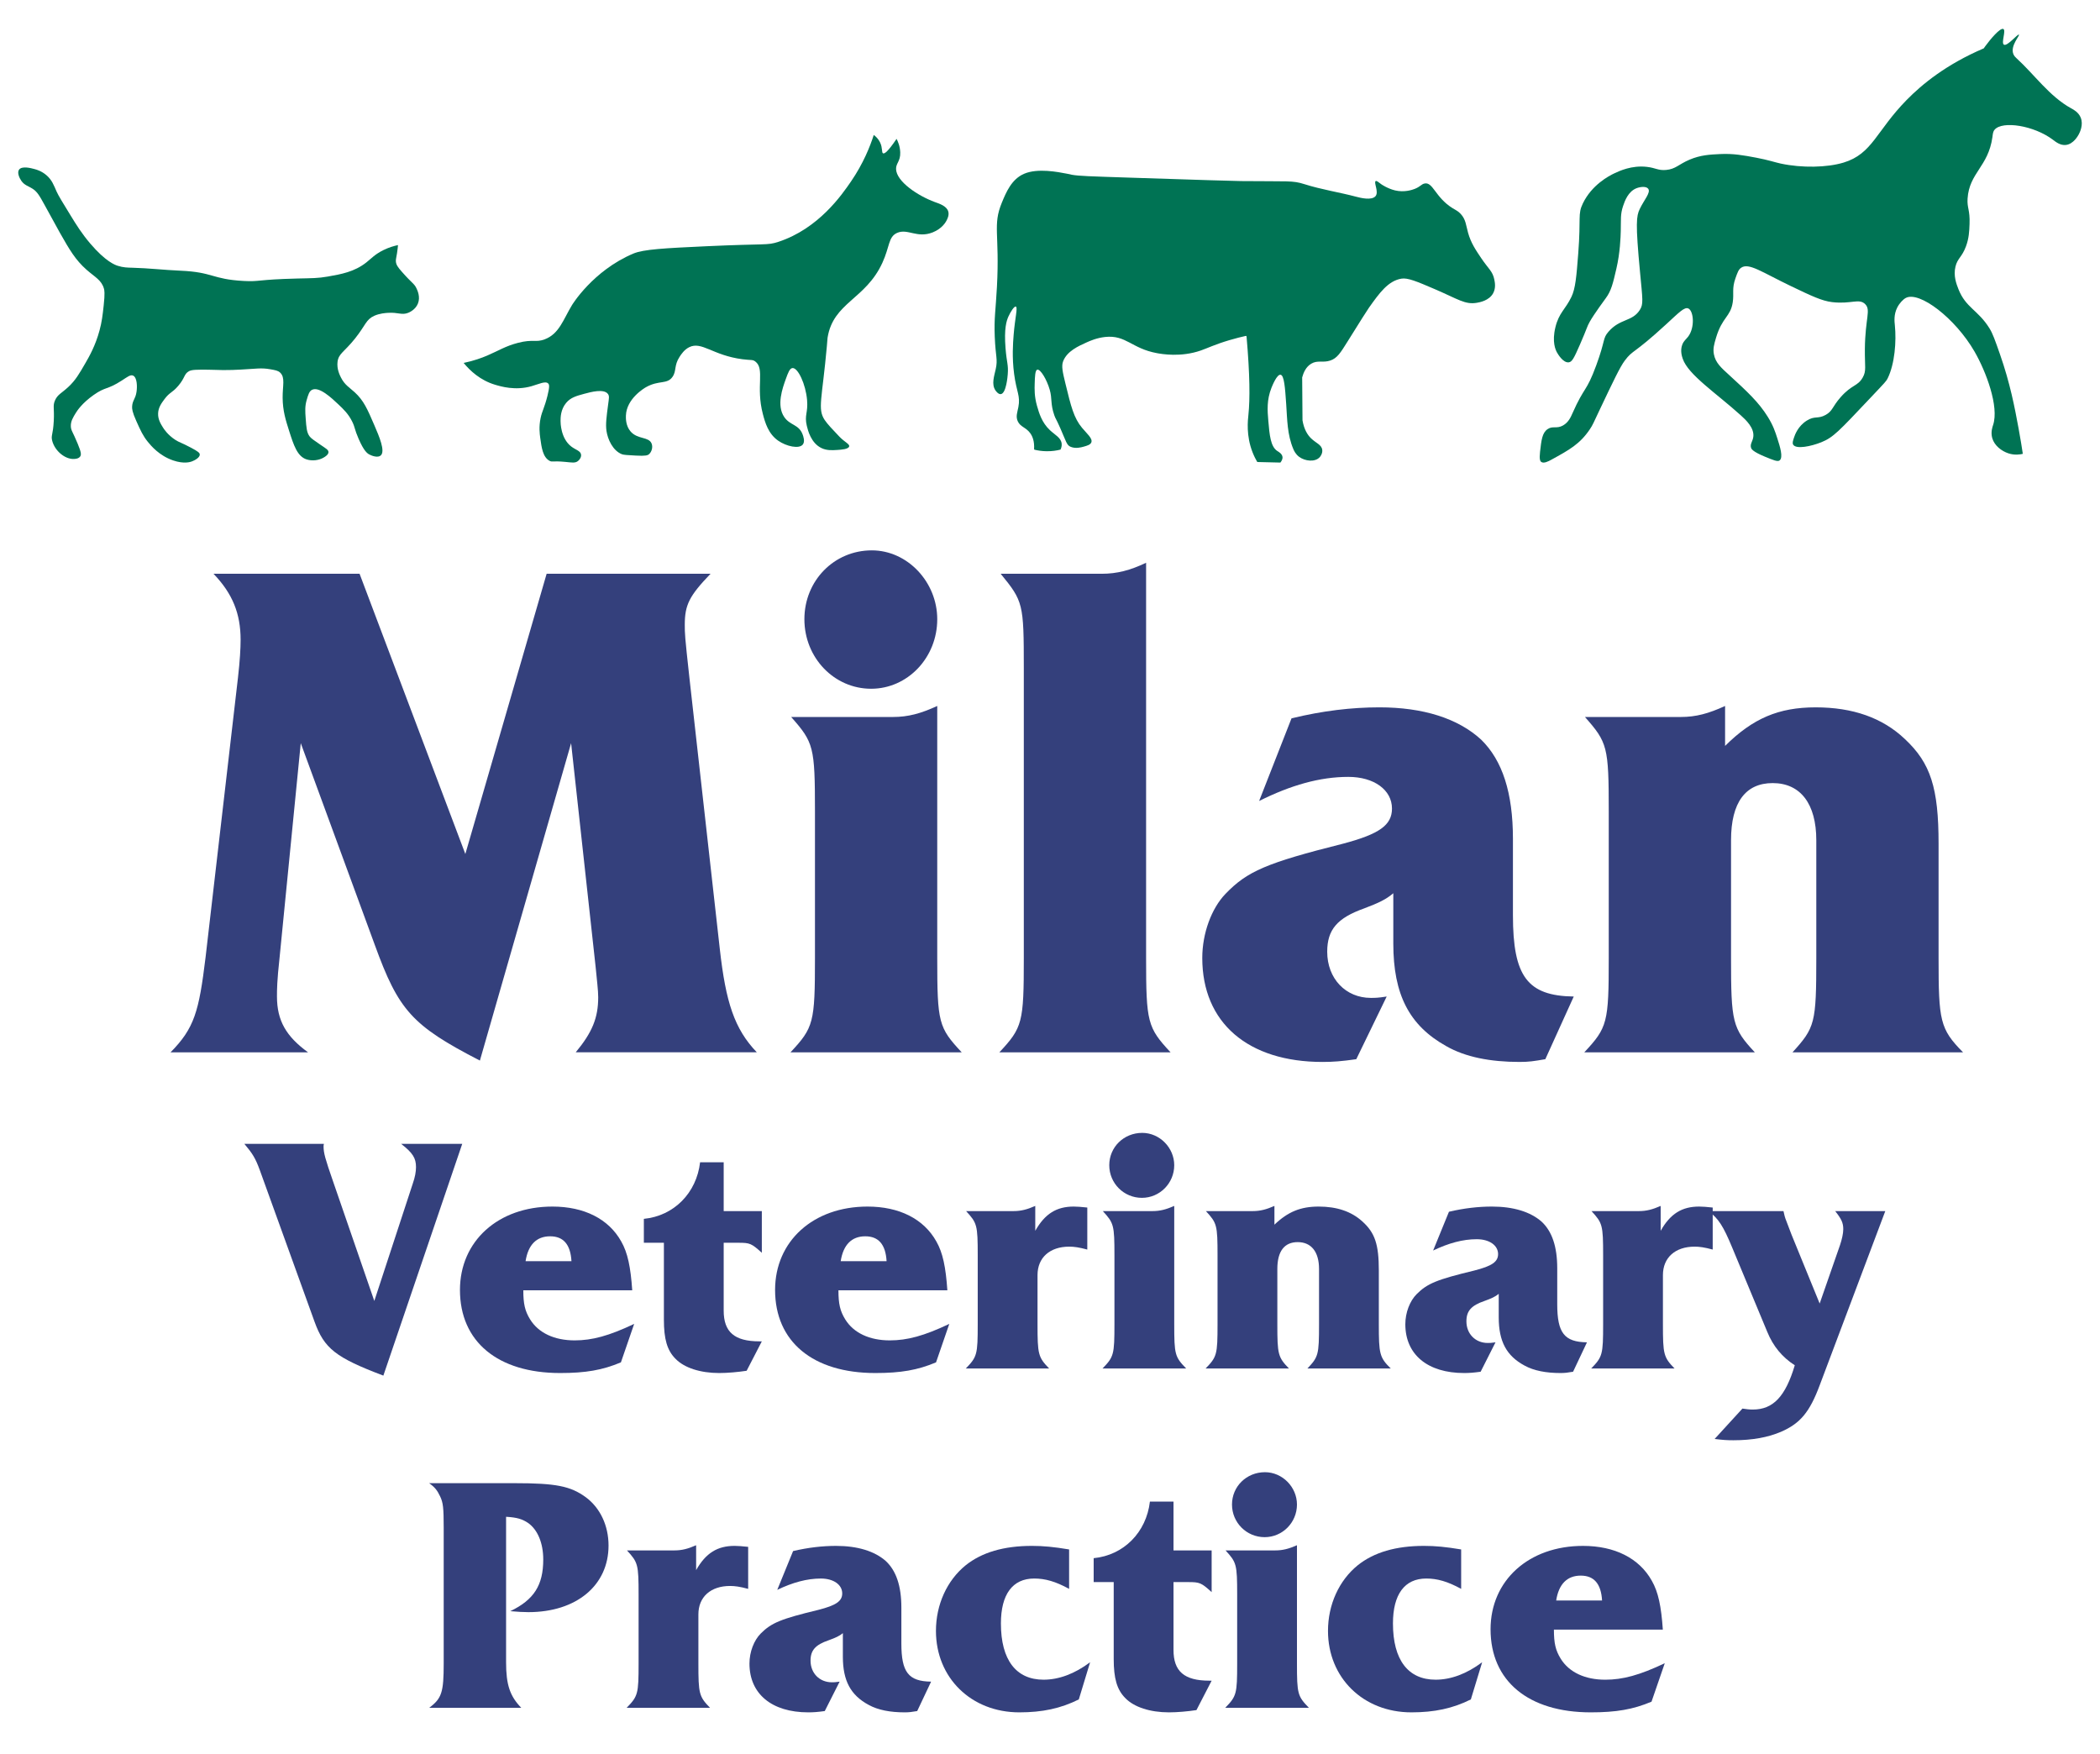 <?xml version="1.0" encoding="utf-8"?>
<!-- Generator: Adobe Illustrator 23.0.1, SVG Export Plug-In . SVG Version: 6.00 Build 0)  -->
<svg version="1.1" id="Layer_2" xmlns="http://www.w3.org/2000/svg" xmlns:xlink="http://www.w3.org/1999/xlink" x="0px" y="0px"
	 viewBox="0 0 266.39 222.532" style="enable-background:new 0 0 266.39 222.532;" xml:space="preserve">
<style type="text/css">
	.st0{fill:#34407C;}
	.st1{fill:#FFFFFF;stroke:#34407C;stroke-miterlimit:10;}
	.st2{display:none;}
	.st3{display:inline;}
	.st4{fill:#007354;}
</style>
<g class="st2">
	<g class="st3">
		<path class="st0" d="M211.028,172.031c-2.638,0-4.869,0.017-7.099-0.015c-0.423-0.006-0.844-0.203-0.963-0.234
			c0-6.882,0-13.617,0-20.911c6.689,0,13.419-0.12,20.135,0.128c1.017,0.038,2.32,1.604,2.892,2.778
			c1.368,2.809,2.379,5.805,4.633,8.742c1.082-3.718,2.164-7.436,3.331-11.447c0.886,0,2.327,0,4.414,0
			c-3.346,8.982-6.365,17.629-9.813,26.088c-1.511,3.706-4.626,4.622-10.949,3.394c1.408-0.928,2.713-2.146,4.242-2.729
			c4.585-1.748,5.186-4.207,2.828-8.497c-2.555-4.649-4.391-9.724-6.524-14.577C209.585,155.229,209.705,155.748,211.028,172.031z"
			/>
		<path class="st0" d="M55.028,141.74c0.989,0,2.559,0,4.632,0c-3.444,10.546-6.761,20.7-10.128,31.009
			c-4.317-1.014-7.794-2.577-9.341-7.076c-2.686-7.814-5.469-15.593-8.216-23.401c6.966-1.992,7.956-1.481,10.08,4.924
			c1.78,5.366,3.595,10.719,6.503,16.261C50.64,156.471,52.721,149.485,55.028,141.74z"/>
		<path class="st0" d="M173.665,172.018c-0.204,0-0.931,0-1.657,0c-1.929,0-3.858,0-5.443,0c0-4.435,0.315-8.705-0.155-12.879
			c-0.188-1.666-2.108-3.121-3.24-4.673c-1.012,1.617-2.717,3.155-2.898,4.867c-0.43,4.068-0.138,8.219-0.138,12.517
			c-2.27,0-4.777,0-7.508,0c0-6.689,0-13.422,0-20.63c5.028-0.349,10.068-1.104,15.074-0.909c3.583,0.14,5.96,2.634,5.964,6.777
			C173.669,161.967,173.665,166.845,173.665,172.018z"/>
		<path class="st0" d="M188.673,161.826c-1.45,1.239-3.511,2.202-3.522,3.19c-0.017,1.609,1.304,3.234,2.38,5.534
			c-0.515,2.017-2.356,2.299-4.91,1.909c-3.269-0.499-5.515-2.366-5.675-5.493c-0.096-1.893,1.233-4.518,2.736-5.682
			c1.914-1.483,4.725-1.654,6.999-2.734c0.97-0.461,1.558-1.791,2.319-2.726c-0.969-0.552-1.897-1.442-2.917-1.575
			c-1.431-0.186-2.93,0.19-4.42,0.328c1.179-4.407,2.103-4.943,7.886-4.428c3.966,0.353,6.881,2.101,7.254,6.628
			c0.189,2.303-0.243,4.692,0.158,6.935c0.358,2,1.477,3.853,2.744,6.958c-0.588,0.293-2.193,1.799-3.734,1.731
			C191.23,172.189,189.85,170.039,188.673,161.826z"/>
		<path class="st0" d="M118.725,161.086c-4.321,0-8.588,0-12.815,0c-0.298,7.09,2.944,8.615,12.535,6.443
			c0.278,0.361,0.557,0.722,0.835,1.083c-1.577,1.184-3.012,3.047-4.754,3.437c-8.919,1.995-14.968-1.095-16.419-8.162
			c-0.946-4.605,0.255-8.688,3.994-11.523c3.974-3.013,8.399-3.159,12.64-0.745C118.003,153.476,119.425,156.592,118.725,161.086z"
			/>
		<path class="st0" d="M79.442,161.159c-4.485,0-8.73,0-12.95,0c0.096,6.934,2.821,8.215,13.463,6.433
			c-0.779,1.501-1.115,2.906-1.978,3.674c-2.847,2.537-12.866,1.471-16.081-1.532c-3.66-3.418-4.349-10.489-1.447-14.855
			c2.983-4.488,9.403-6.145,14.396-3.715C78.146,152.77,79.548,155.539,79.442,161.159z"/>
		<path class="st0" d="M91.305,149.241c2.211,1.683,3.643,2.773,5.076,3.864c-0.223,0.416-0.446,0.832-0.669,1.248
			c-1.272,0.106-2.544,0.213-4.54,0.379c0,2.893-0.396,5.822,0.123,8.565c0.432,2.279,1.94,4.338,3.483,7.564
			c-0.649,0.286-2.608,1.972-4.161,1.636c-2.3-0.497-5.29-1.931-6.206-3.872c-1.202-2.547-0.522-5.997-0.941-9.015
			c-0.3-2.166-1.074-4.262-0.595-4.293c2.507-3.785,5.015-7.57,7.971-12.032C91.065,146.123,91.214,148.057,91.305,149.241z"/>
		<path class="st0" d="M131.591,171.858c-2.662,0-5.296,0-8.019,0c0-6.888,0-13.61,0-20.688c4.55-0.231,9.17-0.466,13.992-0.712
			c0,1.374,0,2.731,0.004,4.091C130.192,156.652,129.441,158.794,131.591,171.858z"/>
		<path class="st0" d="M139.837,150.878c2.768,0,5.103,0,7.724,0c0,6.88,0,13.787,0,20.925c-2.416,0-5.022,0-7.724,0
			C139.837,164.929,139.837,158.194,139.837,150.878z"/>
		<path class="st0" d="M149.32,144.724c-2.685,1.982-4.229,4.007-5.656,3.922c-1.374-0.082-3.654-2.343-3.656-3.649
			c-0.002-1.391,2.098-3.751,3.473-3.911C144.904,140.921,146.558,142.887,149.32,144.724z"/>
	</g>
</g>
<g class="st2">
	<g class="st3">
		<path class="st0" d="M67.607,203.926c3.436-7.529,2.621-10.908-2.799-12.146c0,8.562,0,17.098,0,25.897c-2.514,0-5.538,0-8.573,0
			c0-9.824,0-19.731,0-30.006c5.095,0,10.118-0.313,15.084,0.102c3.8,0.318,6.635,4.539,6.314,8.286
			C77.2,201.108,73.648,204,67.607,203.926z"/>
		<path class="st0" d="M105.083,216.426c-0.758,2.665-3.291,2.917-5.472,1.622c-2.085-1.238-4.351-3.256-5.075-5.451
			c-0.461-1.399,1.326-4.312,2.856-5.517c1.784-1.405,4.457-1.529,6.607-2.527c1.037-0.482,1.761-1.693,2.626-2.573
			c-1.059-0.632-2.063-1.619-3.191-1.806c-1.404-0.233-2.909,0.195-4.467,0.348c0.85-5.743,4.993-4.512,8.32-4.395
			c3.812,0.134,6.568,2.122,7.025,6.34c0.265,2.446-0.206,4.995,0.191,7.402c0.309,1.871,1.448,3.594,2.742,6.599
			c-0.581,0.331-2.087,1.93-3.562,1.898c-4.824-0.104-6.501-2.604-7.356-10.797c-1.594,1.451-3.572,2.41-3.698,3.583
			C102.481,212.544,103.924,214.121,105.083,216.426z"/>
		<path class="st0" d="M213.58,207.031c-4.411,0-8.822,0-13.219,0c-0.036,7.103,3.252,8.569,13.011,6.342
			c0.246,0.383,0.492,0.765,0.739,1.147c-1.799,1.204-3.466,2.968-5.431,3.467c-2.36,0.599-5.008,0.388-7.472,0.057
			c-6.067-0.817-9.244-5.528-8.6-12.343c0.561-5.937,5.331-9.905,11.601-9.652C210.209,196.291,213.477,199.936,213.58,207.031z
			 M206.065,203.309c0.261-0.417,0.522-0.833,0.782-1.25c-1.141-0.827-2.32-2.356-3.414-2.294c-1.238,0.07-2.4,1.569-3.595,2.447
			c0.212,0.366,0.424,0.731,0.636,1.097C202.338,203.309,204.202,203.309,206.065,203.309z"/>
		<path class="st0" d="M149.89,189.166c0.236,2.917,0.394,4.863,0.502,6.204c1.903,1.418,3.443,2.565,4.982,3.712
			c-0.234,0.405-0.468,0.809-0.701,1.214c-1.286,0.111-2.572,0.222-3.818,0.33c-1.91,9.015-1.082,12.302,3.635,14.367
			c-0.511,3.494-2.988,3.728-5.577,3.479c-3.207-0.309-5.893-1.609-6.255-5.391c-0.249-2.608,0.14-5.287-0.169-7.881
			c-0.246-2.071-1.114-4.062-0.616-4.007C144.392,197.416,146.91,193.638,149.89,189.166z"/>
		<path class="st0" d="M185.959,199.183c-2.362,1.033-6.038,1.476-6.775,3.24c-1.069,2.56-0.625,6.289,0.3,9.124
			c0.977,2.996,3.523,3.169,9.843,1.971c-0.872,4.26-4.163,5.848-9.943,4.798c-6.641-1.207-10.482-6.05-9.594-12.098
			c1.038-7.076,6.722-11.143,14.517-10.044c1.185,0.167,2.175,1.822,3.255,2.789C187.029,199.036,186.494,199.11,185.959,199.183z"
			/>
		<path class="st0" d="M136.971,198.635c-3.577,1.577-7.252,2.03-7.985,3.797c-1.066,2.569-0.867,6.511,0.328,9.106
			c2.055,4.465,6.269,2.734,9.937,1.629c-1.06,4.765-4.393,6.269-10.497,5.05c-6.308-1.26-10.027-6.127-9.193-12.029
			c0.988-6.991,6.812-11.131,14.586-10.017C135.339,196.344,136.329,198.046,136.971,198.635z"/>
		<path class="st0" d="M94.471,196.381c0,1.605,0,2.945,0,4.252c-7.26,1.421-8.308,4.377-6.153,17.13c-2.793,0-5.56,0-8.037,0
			c0-6.896,0-13.605,0-20.651C84.8,196.879,89.451,196.639,94.471,196.381z"/>
		<path class="st0" d="M157.746,217.721c0-6.869,0-13.602,0-20.709c2.581-0.154,5.002-0.298,7.713-0.46c0,7.128,0,14.035,0,21.169
			C163,217.721,160.392,217.721,157.746,217.721z"/>
		<path class="st0" d="M161.086,196.763c-1.669-2.963-3.482-4.747-3.224-6.107c0.286-1.508,2.466-2.63,3.821-3.919
			c1.252,1.421,3.4,2.779,3.496,4.28C165.269,192.423,163.188,193.979,161.086,196.763z"/>
		<path class="st0" d="M206.065,203.309c-1.864,0-3.728,0-5.591,0c-0.212-0.366-0.424-0.731-0.636-1.097
			c1.195-0.878,2.358-2.377,3.595-2.447c1.095-0.062,2.273,1.467,3.414,2.294C206.587,202.476,206.326,202.892,206.065,203.309z"/>
	</g>
</g>
<path class="st4" d="M16.82,33.962c2.014,0.052,4.02,0.287,6.033,0.373c4.246,0.182,3.979,1.086,8.085,1.306
	c2.046,0.11,1.663-0.186,6.779-0.311c1.873-0.046,2.593-0.027,3.856-0.249c1.686-0.295,3.387-0.592,4.913-1.804
	c0.611-0.484,1.081-1.026,2.143-1.55c0.739-0.364,1.405-0.543,1.858-0.638c-0.02,0.229-0.056,0.588-0.124,1.026
	c-0.098,0.629-0.161,0.78-0.145,1.036c0.028,0.448,0.273,0.765,0.746,1.306c1.318,1.507,1.568,1.486,1.866,2.115
	c0.127,0.268,0.519,1.093,0.187,1.928c-0.32,0.806-1.12,1.133-1.244,1.182c-0.823,0.322-1.249-0.082-2.55,0
	c-0.318,0.02-1.057,0.067-1.741,0.373c-1.065,0.477-1.081,1.171-2.425,2.861c-1.403,1.762-2.107,1.913-2.239,2.985
	c-0.111,0.903,0.279,1.679,0.435,1.99c0.468,0.931,1.076,1.259,1.741,1.866c1.139,1.038,1.608,2.127,2.488,4.167
	c0.614,1.424,1.433,3.322,0.809,3.856c-0.365,0.312-1.096,0.051-1.43-0.124c-0.287-0.151-0.7-0.458-1.368-1.99
	c-0.541-1.24-0.439-1.425-0.809-2.177c-0.487-0.99-1.113-1.582-1.741-2.177c-0.864-0.818-2.454-2.322-3.358-1.866
	c-0.358,0.181-0.481,0.604-0.684,1.306c-0.229,0.789-0.189,1.418-0.124,2.301c0.088,1.208,0.132,1.813,0.498,2.301
	c0.194,0.259,0.59,0.522,1.368,1.057c0.682,0.47,1.023,0.638,1.026,0.933c0.003,0.325-0.405,0.572-0.591,0.684
	c-0.614,0.371-1.473,0.47-2.177,0.249c-1.189-0.375-1.645-1.804-2.239-3.669c-0.414-1.3-0.798-2.503-0.808-4.167
	c-0.01-1.525,0.348-2.54-0.311-3.172c-0.266-0.255-0.611-0.319-1.29-0.435c-1.146-0.197-1.755-0.054-3.716,0.047
	c-0.719,0.037-1.358,0.069-2.239,0.062c-0.803-0.007-1.015-0.04-1.928-0.047c-1.359-0.01-2.045-0.011-2.394,0.187
	c-0.665,0.376-0.455,0.796-1.368,1.866c-0.77,0.902-1.079,0.784-1.741,1.679c-0.386,0.521-0.778,1.051-0.809,1.804
	c-0.03,0.758,0.324,1.326,0.622,1.804c0.113,0.18,0.6,0.934,1.555,1.555c0.551,0.358,0.697,0.308,1.99,0.995
	c0.905,0.481,1.113,0.653,1.119,0.871c0.012,0.376-0.607,0.724-0.995,0.871c-0.189,0.072-1,0.353-2.398-0.129
	c-1.755-0.606-2.787-1.849-3.2-2.358c-0.618-0.764-0.907-1.406-1.455-2.627c-0.524-1.166-0.551-1.565-0.535-1.851
	c0.042-0.793,0.422-0.927,0.56-1.866c0.102-0.696,0.07-1.82-0.435-2.052c-0.341-0.157-0.731,0.171-1.43,0.622
	c-1.893,1.22-2.04,0.75-3.576,1.835c-1.475,1.041-2.095,2.007-2.239,2.239c-0.381,0.614-0.678,1.092-0.653,1.741
	c0.021,0.543,0.246,0.682,0.871,2.208c0.415,1.014,0.487,1.369,0.311,1.617c-0.204,0.288-0.636,0.304-0.809,0.311
	c-1.106,0.042-2.398-1.01-2.736-2.301c-0.183-0.696,0.105-0.73,0.197-2.516c0.085-1.646-0.144-1.899,0.145-2.584
	c0.332-0.786,0.832-0.92,1.71-1.741c0.906-0.847,1.351-1.618,2.177-3.047c0.488-0.845,1.251-2.186,1.772-4.105
	c0.3-1.104,0.391-1.922,0.529-3.172c0.174-1.576,0.085-1.957,0.031-2.146c-0.315-1.094-1.129-1.442-2.208-2.394
	c-1.41-1.246-2.153-2.525-3.379-4.685c-0.053-0.094-0.644-1.168-1.824-3.317c-0.774-1.409-1.031-1.877-1.658-2.28
	c-0.54-0.346-1.013-0.426-1.41-0.995c-0.247-0.354-0.556-1.028-0.29-1.41c0.357-0.513,1.544-0.192,1.949-0.083
	c0.283,0.076,0.914,0.254,1.534,0.788c0.71,0.611,0.931,1.282,1.285,2.073c0.235,0.525,0.765,1.387,1.824,3.11
	c0.662,1.076,1.351,2.198,2.446,3.483c1.954,2.294,3.159,2.715,3.483,2.819C15.641,33.94,16.18,33.946,16.82,33.962z"/>
<path class="st4" d="M58.816,46.036c1.31-0.273,2.312-0.645,2.985-0.933c1.493-0.64,2.322-1.204,3.918-1.617
	c1.896-0.49,2.229-0.015,3.358-0.435c1.861-0.692,2.362-2.502,3.483-4.353c0,0,2.639-4.361,7.774-6.53
	c1.306-0.552,3.978-0.686,9.267-0.933c7.702-0.359,7.686-0.082,9.142-0.56c5.106-1.675,8.065-5.988,9.204-7.65
	c1.578-2.301,2.427-4.461,2.892-5.908c0.249,0.186,0.587,0.495,0.808,0.964c0.336,0.71,0.162,1.274,0.373,1.368
	c0.18,0.08,0.606-0.194,1.71-1.835c0.17,0.317,0.437,0.916,0.466,1.71c0.042,1.139-0.55,1.373-0.529,2.115
	c0.046,1.61,2.816,3.419,4.898,4.182c0.577,0.211,1.525,0.498,1.726,1.213c0.13,0.464-0.106,0.921-0.233,1.166
	c-0.081,0.156-0.536,0.998-1.741,1.477c-1.982,0.788-3.169-0.524-4.509,0.062c-1.139,0.499-0.923,1.728-1.881,3.809
	c-2.143,4.655-6.218,5.01-6.945,9.474c-0.023,0.139,0.006-0.012-0.098,1.145c-0.6,6.657-1.205,7.905-0.275,9.303
	c0.346,0.52,1.005,1.212,1.866,2.115c0.662,0.694,1.322,0.937,1.244,1.244c-0.091,0.357-1.015,0.415-1.498,0.446
	c-0.657,0.041-1.316,0.083-1.975-0.218c-1.37-0.625-1.767-2.288-1.897-2.83c-0.334-1.399,0.172-1.641,0.031-3.281
	c-0.174-2.025-1.156-4.11-1.85-4.058c-0.355,0.027-0.564,0.606-0.84,1.368c-0.425,1.176-1.218,3.369-0.202,4.851
	c0.736,1.074,1.827,0.905,2.317,2.177c0.075,0.195,0.351,0.91,0.031,1.306c-0.476,0.588-2.078,0.233-3.11-0.482
	c-1.276-0.884-1.673-2.315-1.959-3.405c-0.911-3.472,0.293-5.72-0.964-6.655c-0.349-0.259-0.504-0.133-1.633-0.28
	c-3.777-0.493-5.16-2.318-6.748-1.524c-0.623,0.312-1,0.887-1.213,1.213c-0.737,1.127-0.366,1.79-0.902,2.55
	c-0.698,0.99-1.709,0.376-3.358,1.306c-0.183,0.103-2.473,1.438-2.55,3.597c-0.01,0.289-0.048,1.292,0.601,2.032
	c0.893,1.017,2.286,0.629,2.654,1.513c0.19,0.456,0.015,1.054-0.311,1.347c-0.187,0.168-0.443,0.255-1.7,0.187
	c-1.017-0.055-1.525-0.083-1.741-0.166c-1.172-0.451-1.813-1.899-1.969-2.964c-0.127-0.867,0.016-1.869,0.207-3.317
	c0.108-0.817,0.178-1.102-0.021-1.368c-0.52-0.698-2.18-0.244-3.006-0.021c-1.008,0.273-1.727,0.468-2.301,1.161
	c-0.697,0.841-0.702,1.839-0.705,2.28c-0.001,0.221,0.015,2.213,1.358,3.244c0.573,0.44,1.177,0.544,1.244,1.026
	c0.045,0.323-0.174,0.654-0.407,0.829c-0.359,0.271-0.755,0.176-1.625,0.095c-1.641-0.152-1.615,0.056-1.967-0.135
	c-0.846-0.459-1.012-1.674-1.174-2.863c-0.078-0.571-0.191-1.46,0.041-2.56c0.197-0.932,0.488-1.284,0.871-2.83
	c0.287-1.158,0.236-1.412,0.093-1.555c-0.351-0.351-1.154,0.066-2.115,0.342c-2.051,0.59-3.897,0.035-4.633-0.187
	C60.928,48.242,59.623,47.025,58.816,46.036z"/>
<path class="st4" d="M126.465,36.371c0.36-6.743-0.57-7.774,0.622-10.666c0.542-1.314,1.233-2.99,2.84-3.669
	c1.71-0.723,4.25-0.229,5.431,0c0.289,0.056,0.466,0.106,0.621,0.134c0.921,0.161,2.171,0.194,7.339,0.364
	c8.832,0.29,13.249,0.426,14.118,0.435c6.079,0.063,6.497-0.098,8.043,0.394c2.148,0.684,4.393,1.017,6.572,1.596
	c0.541,0.144,1.927,0.486,2.425-0.062c0.481-0.529-0.259-1.774,0.037-1.929c0.138-0.072,0.348,0.155,0.736,0.423
	c0,0,0.776,0.534,1.714,0.76c1.18,0.285,2.211-0.077,2.488-0.187c0.738-0.29,0.836-0.59,1.244-0.684
	c1.079-0.248,1.359,1.745,3.545,3.11c0.455,0.284,0.715,0.375,1.057,0.746c0.657,0.714,0.662,1.431,0.933,2.394
	c0.358,1.274,0.948,2.15,1.679,3.234c0.909,1.348,1.435,1.633,1.648,2.69c0.081,0.401,0.207,1.071-0.14,1.726
	c-0.511,0.966-1.751,1.172-2.083,1.228c-1.493,0.254-2.345-0.452-5.348-1.741c-2.265-0.972-3.414-1.456-4.214-1.322
	c-1.693,0.284-2.79,1.824-4.105,3.669c-0.26,0.365-1.087,1.683-2.736,4.322c-0.887,1.419-1.304,2.099-2.177,2.394
	c-0.944,0.32-1.612-0.085-2.425,0.404c-0.673,0.404-0.984,1.142-1.142,1.731c-0.002,0.008-0.003,0.016-0.003,0.024
	c0.014,1.809,0.027,3.619,0.041,5.428c0.202,1.2,0.671,1.874,1.073,2.27c0.623,0.613,1.341,0.809,1.43,1.462
	c0.068,0.495-0.268,0.885-0.311,0.933c-0.595,0.667-1.869,0.516-2.612-0.031c-0.457-0.337-0.657-0.784-0.746-0.995
	c-0.773-1.829-0.768-3.717-0.902-5.691c-0.143-2.108-0.257-3.657-0.715-3.732c-0.461-0.075-1.044,1.382-1.151,1.648
	c-0.617,1.543-0.515,2.904-0.404,4.182c0.156,1.807,0.284,3.293,1.151,3.848c0.159,0.102,0.58,0.327,0.645,0.723
	c0.047,0.286-0.116,0.554-0.264,0.739l-2.883-0.069c-0.03-0.001-0.056-0.014-0.071-0.04c-0.158-0.272-0.37-0.671-0.568-1.174
	c-0.848-2.152-0.604-4.088-0.529-4.82c0.201-1.961,0.188-4.987-0.24-9.883c-0.004-0.051-0.049-0.09-0.099-0.079
	c-0.503,0.111-1.228,0.285-2.086,0.54c-1.833,0.545-2.758,1.01-3.607,1.306c-2.564,0.894-4.998,0.445-5.566,0.342
	c-3.234-0.589-3.92-2.343-6.592-2.052c-1.052,0.115-1.904,0.491-2.332,0.684c-1.031,0.465-2.492,1.109-2.985,2.394
	c-0.238,0.621-0.064,1.371,0.295,2.845c0.706,2.9,1.06,4.351,2.115,5.613c0.606,0.725,1.362,1.342,1.166,1.835
	c-0.12,0.303-0.546,0.422-0.964,0.539c-0.336,0.094-1.019,0.284-1.658,0.021c-0.515-0.212-0.568-0.67-1.306-2.343
	c-0.612-1.386-0.585-1.138-0.767-1.658c-0.515-1.469-0.25-2.083-0.58-3.234c-0.378-1.318-1.188-2.646-1.576-2.55
	c-0.28,0.069-0.305,0.871-0.332,1.721c-0.023,0.72-0.052,1.665,0.29,2.861c0.262,0.914,0.608,2.121,1.638,3.089
	c0.668,0.627,1.419,0.961,1.493,1.721c0.03,0.306-0.061,0.569-0.145,0.746c-0.453,0.114-1.068,0.22-1.798,0.207
	c-0.589-0.01-1.096-0.095-1.496-0.191c-0.04-0.01-0.063-0.048-0.06-0.089c0.057-1.008-0.209-1.619-0.481-2
	c-0.549-0.767-1.262-0.783-1.596-1.534c-0.267-0.6-0.045-1.113,0.083-1.783c0.277-1.454-0.228-1.862-0.539-4.208
	c-0.282-2.133-0.143-3.901-0.062-4.934c0.17-2.158,0.552-3.516,0.28-3.607c-0.211-0.071-0.672,0.668-0.933,1.244
	c-0.254,0.561-0.573,1.532-0.373,4.042c0.146,1.843,0.377,2.061,0.28,3.296c-0.019,0.247-0.19,2.416-0.871,2.519
	c-0.329,0.05-0.641-0.404-0.684-0.466c-0.542-0.788-0.158-1.83,0.031-2.705c0.28-1.294-0.021-1.507-0.124-4.105
	C126.09,40.319,126.303,39.409,126.465,36.371z"/>
<path class="st4" d="M211.342,21.558c1.229-0.109,1.588-0.713,2.985-1.306c1.386-0.588,2.564-0.646,3.856-0.709
	c1.684-0.083,2.952,0.149,4.602,0.46c1.543,0.292,2.403,0.595,3.11,0.746c2.692,0.575,5.865,0.509,7.961-0.124
	c3.673-1.11,4.124-3.989,8.023-7.961c1.942-1.978,5.002-4.494,9.764-6.53c0.044-0.064,0.108-0.156,0.187-0.264
	c0.616-0.849,1.905-2.397,2.301-2.192c0.37,0.192-0.316,1.778,0.078,1.99c0.431,0.233,1.747-1.398,1.897-1.275
	c0.138,0.114-1.107,1.397-0.715,2.441c0.1,0.265,0.271,0.426,0.378,0.523c2.326,2.124,4.206,4.867,6.966,6.385
	c0.308,0.169,0.923,0.492,1.202,1.161c0.385,0.923-0.116,1.915-0.249,2.156c-0.098,0.179-0.668,1.213-1.617,1.327
	c-0.725,0.087-1.316-0.406-1.658-0.663c-2.409-1.811-6.383-2.422-7.38-1.285c-0.224,0.255-0.23,0.521-0.29,0.954
	c-0.522,3.755-2.935,4.516-3.151,7.795c-0.08,1.211,0.319,1.409,0.249,3.234c-0.035,0.914-0.069,1.795-0.456,2.836
	c-0.512,1.378-1.07,1.495-1.327,2.554c-0.283,1.166,0.108,2.185,0.373,2.861c0.934,2.38,2.479,2.628,3.939,4.975
	c0.413,0.664,0.718,1.534,1.327,3.275c1.296,3.705,1.877,6.779,2.363,9.412c0.258,1.396,0.435,2.533,0.539,3.234
	c-0.33,0.081-1.028,0.2-1.824-0.062c-0.855-0.281-1.774-0.965-2.052-1.928c-0.221-0.764,0.034-1.45,0.104-1.658
	c0.79-2.36-0.909-6.82-2.343-9.308c-2.464-4.276-7.024-7.727-8.728-6.82c-0.336,0.179-0.794,0.652-1.078,1.202
	c-0.472,0.914-0.355,1.828-0.311,2.26c0.211,2.052-0.015,4.909-0.912,6.737c-0.178,0.363-0.261,0.439-2.239,2.529
	c-3.939,4.164-4.643,4.959-6.178,5.577c-1.311,0.527-3.191,0.91-3.566,0.311c-0.128-0.204-0.043-0.464,0.104-0.912
	c0.104-0.319,0.491-1.444,1.638-2.156c1.014-0.629,1.375-0.162,2.363-0.705c0.914-0.502,0.834-1.028,1.907-2.249
	c1.425-1.623,2.151-1.361,2.799-2.488c0.501-0.872,0.256-1.357,0.28-3.638c0.042-3.937,0.8-4.936,0.031-5.691
	c-0.778-0.763-1.774,0.041-4.198-0.249c-1.273-0.152-2.576-0.767-5.131-1.99c-3.804-1.821-5.43-3.049-6.406-2.363
	c-0.322,0.226-0.453,0.596-0.715,1.337c-0.473,1.337-0.166,1.908-0.342,3.047c-0.286,1.852-1.334,1.856-2.115,4.478
	c-0.251,0.844-0.405,1.385-0.28,2.083c0.201,1.119,0.962,1.762,1.959,2.674c2.279,2.087,3.734,3.435,4.882,5.286
	c0.68,1.096,0.926,1.842,1.213,2.736c0.333,1.04,0.778,2.426,0.28,2.799c-0.249,0.186-0.798-0.042-1.897-0.498
	c-1.521-0.631-1.667-0.964-1.71-1.088c-0.175-0.502,0.209-0.821,0.28-1.43c0.129-1.115-0.92-2.104-1.586-2.705
	c-3.129-2.828-6.681-5.148-7.37-7.183c-0.094-0.277-0.344-1.015-0.062-1.772c0.186-0.501,0.48-0.676,0.746-1.026
	c0.881-1.159,0.707-3.258,0.031-3.576c-0.489-0.23-1.178,0.499-2.799,1.99c-4.269,3.927-4.189,3.185-5.276,4.633
	c-0.589,0.785-1.443,2.582-3.151,6.178c-0.84,1.767-0.888,1.956-1.275,2.529c-1.257,1.861-2.578,2.595-4.882,3.856
	c-0.384,0.21-0.958,0.507-1.275,0.28c-0.138-0.099-0.263-0.322-0.156-1.275c0.17-1.512,0.273-2.425,0.964-2.892
	c0.659-0.445,1.14,0,1.959-0.466c0.692-0.394,0.982-1.071,1.182-1.524c1.551-3.507,1.75-2.627,3.027-6.105
	c1.187-3.234,0.786-3.369,1.544-4.25c1.47-1.706,3.015-1.257,3.98-2.768c0.475-0.743,0.36-1.275,0.031-4.758
	c-0.597-6.309-0.465-7.149-0.042-8.043c0.546-1.154,1.431-2.091,1.078-2.571c-0.255-0.346-1.003-0.249-1.451-0.083
	c-1.095,0.406-1.527,1.638-1.741,2.28c-0.356,1.064-0.252,1.677-0.29,3.151c-0.021,0.786-0.08,2.738-0.557,4.79
	c-0.435,1.875-0.652,2.812-1.351,3.751c0,0-1.479,1.997-2.032,2.985c-0.374,0.669-0.273,0.678-1.244,2.902
	c-0.765,1.754-1.002,2.185-1.41,2.239c-0.712,0.094-1.379-1.041-1.493-1.244c-0.188-0.336-0.655-1.339-0.207-3.193
	c0.449-1.857,1.26-2.256,2.03-3.852c0.517-1.072,0.643-2.582,0.872-5.559c0.353-4.568-0.09-4.909,0.58-6.302
	c1.136-2.361,3.31-3.497,3.98-3.814c0.655-0.31,2.226-1.052,4.146-0.829C210.044,21.295,210.333,21.647,211.342,21.558z"/>
<g>
	<path class="st0" d="M56.285,210.973v-17.179c0-2.583-0.082-3.198-0.451-3.977c-0.369-0.779-0.656-1.148-1.394-1.681h10.865
		c5.207,0,7.052,0.369,8.979,1.763c1.845,1.353,2.911,3.608,2.911,6.15c0,5.043-4.059,8.446-10.168,8.446
		c-0.656,0-1.312-0.041-2.296-0.123c2.993-1.435,4.182-3.28,4.182-6.56c0-2.05-0.697-3.772-1.927-4.633
		c-0.738-0.492-1.394-0.697-2.788-0.779v18.45c0,2.87,0.492,4.305,1.927,5.781H54.44C56.039,215.443,56.285,214.664,56.285,210.973z
		"/>
	<path class="st0" d="M81.007,211.014v-8.733c0-3.854-0.082-4.1-1.476-5.617h6.027c0.943,0,1.722-0.205,2.747-0.656v3.157
		c1.23-2.173,2.706-3.075,4.879-3.075c0.492,0,0.902,0.041,1.722,0.123v5.33c-1.066-0.287-1.681-0.369-2.296-0.369
		c-2.46,0-4.018,1.394-4.018,3.608v6.232c0,3.813,0.082,4.182,1.476,5.617H79.49C80.925,215.156,81.007,214.868,81.007,211.014z"/>
	<path class="st0" d="M104.624,217.042c-0.902,0.123-1.435,0.164-2.091,0.164c-4.633,0-7.462-2.337-7.462-6.191
		c0-1.476,0.574-2.952,1.435-3.813c1.353-1.353,2.542-1.845,7.298-2.993c2.255-0.574,3.034-1.107,3.034-2.091
		c0-1.107-1.107-1.886-2.706-1.886c-1.763,0-3.567,0.492-5.535,1.435l2.009-4.92c1.927-0.451,3.731-0.656,5.453-0.656
		c2.706,0,4.879,0.656,6.314,1.927c1.312,1.23,1.968,3.157,1.968,5.904v4.551c0,3.649,0.902,4.797,3.772,4.838l-1.763,3.731
		c-0.738,0.123-1.025,0.164-1.599,0.164c-1.804,0-3.362-0.287-4.551-0.943c-2.296-1.23-3.28-3.075-3.28-6.109v-2.993
		c-0.451,0.369-0.902,0.574-1.804,0.902c-1.681,0.574-2.296,1.271-2.296,2.583c0,1.599,1.148,2.747,2.706,2.747
		c0.246,0,0.451,0,0.984-0.082L104.624,217.042z"/>
	<path class="st0" d="M136.849,215.566c-2.296,1.148-4.633,1.64-7.544,1.64c-6.109,0-10.578-4.387-10.578-10.333
		c0-3.321,1.394-6.396,3.772-8.323c2.05-1.64,4.838-2.46,8.405-2.46c1.435,0,2.747,0.123,4.715,0.451v5.002
		c-1.722-0.943-3.034-1.313-4.428-1.313c-2.747,0-4.223,2.009-4.223,5.699c0,4.633,1.927,7.134,5.412,7.134
		c1.927,0,3.936-0.738,5.904-2.214L136.849,215.566z"/>
	<path class="st0" d="M151.773,216.919c-1.066,0.164-2.419,0.287-3.485,0.287c-2.378,0-4.428-0.656-5.535-1.804
		c-1.066-1.066-1.476-2.501-1.476-4.961v-9.758h-2.542v-3.034c3.813-0.369,6.683-3.28,7.134-7.175h2.993v6.191h4.838v5.289
		c-1.312-1.189-1.517-1.271-2.952-1.271h-1.886v8.61c0,2.706,1.353,3.895,4.551,3.895h0.287L151.773,216.919z"/>
	<path class="st0" d="M156.938,211.014v-8.733c0-3.854-0.082-4.1-1.476-5.617h6.314c0.943,0,1.722-0.205,2.747-0.656v15.006
		c0,3.854,0.082,4.141,1.517,5.617h-10.619C156.856,215.156,156.938,214.868,156.938,211.014z M156.282,190.843
		c0-2.296,1.845-4.1,4.182-4.1c2.214,0,4.059,1.886,4.059,4.1c0,2.296-1.845,4.141-4.1,4.141
		C158.127,194.983,156.282,193.138,156.282,190.843z"/>
	<path class="st0" d="M186.581,215.566c-2.296,1.148-4.633,1.64-7.544,1.64c-6.109,0-10.578-4.387-10.578-10.333
		c0-3.321,1.394-6.396,3.772-8.323c2.05-1.64,4.838-2.46,8.405-2.46c1.435,0,2.747,0.123,4.715,0.451v5.002
		c-1.722-0.943-3.034-1.313-4.428-1.313c-2.747,0-4.223,2.009-4.223,5.699c0,4.633,1.927,7.134,5.412,7.134
		c1.927,0,3.936-0.738,5.904-2.214L186.581,215.566z"/>
	<path class="st0" d="M209.499,215.853c-2.337,0.984-4.469,1.353-7.708,1.353c-7.913,0-12.71-3.977-12.71-10.537
		c0-6.191,4.838-10.578,11.726-10.578c4.018,0,7.134,1.558,8.733,4.428c0.82,1.435,1.189,3.239,1.394,6.191h-13.817
		c0,1.722,0.205,2.624,0.861,3.69c1.066,1.722,3.075,2.665,5.658,2.665c2.214,0,4.346-0.574,7.544-2.091L209.499,215.853z
		 M203.226,203.019c-0.123-2.132-1.025-3.157-2.706-3.157c-1.722,0-2.788,1.066-3.116,3.157H203.226z"/>
</g>
<g>
	<path class="st0" d="M26.077,121.429l4.109-35.46c0.251-2.184,0.335-3.756,0.335-4.804c0-3.319-1.006-5.852-3.438-8.385h18.53
		l13.416,35.548l10.313-35.548h20.794c-2.683,2.795-3.27,3.93-3.27,6.463c0,1.135,0,1.397,0.587,6.725l3.857,34.413
		c0.754,6.725,1.844,10.131,4.695,13.101H73.032c2.096-2.533,2.851-4.367,2.851-6.987c0-0.874-0.167-2.184-0.335-3.93l-3.102-28.299
		l-11.571,40.264c-8.636-4.454-10.313-6.375-13.332-14.673l-9.391-25.591l-2.683,27.163c-0.335,3.057-0.335,4.105-0.335,4.979
		c0,3.057,1.174,5.066,3.941,7.075h-17.44C24.652,130.426,25.239,128.329,26.077,121.429z"/>
	<path class="st0" d="M103.38,121.517v-18.604c0-8.21-0.168-8.734-3.019-11.966h12.912c1.929,0,3.522-0.437,5.618-1.397v31.967
		c0,8.21,0.167,8.821,3.102,11.966h-21.716C103.212,130.338,103.38,129.727,103.38,121.517z M102.039,78.545
		c0-4.891,3.773-8.734,8.552-8.734c4.528,0,8.301,4.018,8.301,8.734c0,4.891-3.773,8.821-8.385,8.821
		C105.812,87.366,102.039,83.436,102.039,78.545z"/>
	<path class="st0" d="M129.873,121.517V84.746c0-8.21-0.083-8.472-2.935-11.966h12.829c1.929,0,3.605-0.437,5.618-1.397v50.134
		c0,8.123,0.168,8.821,3.103,11.966h-21.716C129.706,130.338,129.873,129.727,129.873,121.517z"/>
	<path class="st0" d="M172.047,134.356c-1.845,0.262-2.935,0.349-4.276,0.349c-9.475,0-15.26-4.979-15.26-13.188
		c0-3.144,1.174-6.289,2.935-8.123c2.767-2.882,5.199-3.931,14.925-6.376c4.612-1.223,6.205-2.358,6.205-4.455
		c0-2.358-2.264-4.018-5.534-4.018c-3.605,0-7.295,1.048-11.319,3.057l4.108-10.481c3.941-0.961,7.63-1.397,11.152-1.397
		c5.534,0,9.978,1.397,12.912,4.105c2.683,2.62,4.025,6.725,4.025,12.577v9.695c0,7.773,1.845,10.219,7.714,10.306l-3.605,7.948
		c-1.509,0.262-2.096,0.349-3.27,0.349c-3.689,0-6.875-0.611-9.307-2.009c-4.695-2.62-6.708-6.551-6.708-13.014v-6.376
		c-0.922,0.786-1.845,1.223-3.689,1.921c-3.438,1.223-4.695,2.708-4.695,5.502c0,3.406,2.348,5.852,5.534,5.852
		c0.503,0,0.922,0,2.013-0.175L172.047,134.356z"/>
	<path class="st0" d="M204.074,121.517v-18.604c0-8.21-0.168-8.734-3.019-11.966h12.158c1.928,0,3.521-0.437,5.618-1.397v5.066
		c3.521-3.494,6.792-4.891,11.487-4.891c4.695,0,8.468,1.31,11.319,4.018c3.27,3.057,4.276,6.201,4.276,13.276v14.499
		c0,7.948,0.168,8.996,3.103,11.966h-21.633c2.851-3.145,3.019-3.668,3.019-11.966v-14.936c0-4.629-2.012-7.249-5.534-7.249
		c-3.438,0-5.282,2.445-5.282,7.249v14.936c0,8.123,0.167,8.909,3.018,11.966h-21.632
		C203.906,130.338,204.074,129.727,204.074,121.517z"/>
</g>
<g>
	<path class="st0" d="M32.968,148.457c-0.574-1.558-0.902-2.091-1.968-3.362h10.086c-0.041,0.164-0.041,0.287-0.041,0.328
		c0,0.82,0.205,1.558,1.189,4.387l5.248,15.211l4.879-14.883c0.287-0.82,0.41-1.517,0.41-2.091c0-1.148-0.41-1.804-1.886-2.952h7.75
		L48.63,174.492c-6.068-2.296-7.503-3.444-8.733-6.847L32.968,148.457z"/>
	<path class="st0" d="M78.765,172.811c-2.337,0.984-4.469,1.353-7.708,1.353c-7.913,0-12.71-3.977-12.71-10.537
		c0-6.191,4.838-10.578,11.726-10.578c4.018,0,7.134,1.558,8.733,4.428c0.82,1.435,1.189,3.239,1.394,6.191H66.383
		c0,1.722,0.205,2.624,0.861,3.69c1.066,1.722,3.075,2.665,5.658,2.665c2.214,0,4.346-0.574,7.544-2.091L78.765,172.811z
		 M72.492,159.978c-0.123-2.132-1.025-3.157-2.706-3.157c-1.722,0-2.788,1.066-3.116,3.157H72.492z"/>
	<path class="st0" d="M94.713,173.877c-1.066,0.164-2.419,0.287-3.485,0.287c-2.378,0-4.428-0.656-5.535-1.804
		c-1.066-1.066-1.476-2.501-1.476-4.961v-9.758h-2.542v-3.034c3.813-0.369,6.683-3.28,7.134-7.175h2.993v6.191h4.838v5.289
		c-1.312-1.189-1.517-1.271-2.952-1.271h-1.886v8.61c0,2.706,1.353,3.895,4.551,3.895h0.287L94.713,173.877z"/>
	<path class="st0" d="M118.739,172.811c-2.337,0.984-4.469,1.353-7.708,1.353c-7.913,0-12.71-3.977-12.71-10.537
		c0-6.191,4.838-10.578,11.726-10.578c4.018,0,7.134,1.558,8.733,4.428c0.82,1.435,1.189,3.239,1.394,6.191h-13.817
		c0,1.722,0.205,2.624,0.861,3.69c1.066,1.722,3.075,2.665,5.658,2.665c2.214,0,4.346-0.574,7.544-2.091L118.739,172.811z
		 M112.466,159.978c-0.123-2.132-1.025-3.157-2.706-3.157c-1.722,0-2.788,1.066-3.116,3.157H112.466z"/>
	<path class="st0" d="M124.027,167.973v-8.733c0-3.854-0.082-4.1-1.476-5.617h6.027c0.943,0,1.722-0.205,2.747-0.656v3.157
		c1.23-2.173,2.706-3.075,4.879-3.075c0.492,0,0.902,0.041,1.722,0.123v5.33c-1.066-0.287-1.681-0.369-2.296-0.369
		c-2.46,0-4.018,1.394-4.018,3.608v6.232c0,3.813,0.082,4.182,1.476,5.617H122.51C123.945,172.114,124.027,171.827,124.027,167.973z
		"/>
	<path class="st0" d="M141.37,167.973v-8.733c0-3.854-0.082-4.1-1.476-5.617h6.314c0.943,0,1.722-0.205,2.747-0.656v15.006
		c0,3.854,0.082,4.141,1.517,5.617h-10.619C141.288,172.114,141.37,171.827,141.37,167.973z M140.713,147.801
		c0-2.296,1.845-4.1,4.182-4.1c2.214,0,4.059,1.886,4.059,4.1c0,2.296-1.845,4.141-4.1,4.141
		C142.559,151.942,140.713,150.097,140.713,147.801z"/>
	<path class="st0" d="M154.448,167.973v-8.733c0-3.854-0.082-4.1-1.476-5.617h5.945c0.943,0,1.722-0.205,2.747-0.656v2.378
		c1.722-1.64,3.321-2.296,5.617-2.296s4.141,0.615,5.535,1.886c1.599,1.435,2.091,2.911,2.091,6.232v6.806
		c0,3.731,0.082,4.223,1.517,5.617h-10.578c1.394-1.476,1.476-1.722,1.476-5.617v-7.011c0-2.173-0.984-3.403-2.706-3.403
		c-1.681,0-2.583,1.148-2.583,3.403v7.011c0,3.813,0.082,4.182,1.476,5.617h-10.578
		C154.366,172.114,154.448,171.827,154.448,167.973z"/>
	<path class="st0" d="M187.822,174c-0.902,0.123-1.435,0.164-2.091,0.164c-4.633,0-7.462-2.337-7.462-6.191
		c0-1.476,0.574-2.952,1.435-3.813c1.353-1.353,2.542-1.845,7.298-2.993c2.255-0.574,3.034-1.107,3.034-2.091
		c0-1.107-1.107-1.886-2.706-1.886c-1.763,0-3.567,0.492-5.535,1.435l2.009-4.92c1.927-0.451,3.731-0.656,5.453-0.656
		c2.706,0,4.879,0.656,6.314,1.927c1.312,1.23,1.968,3.157,1.968,5.904v4.551c0,3.649,0.902,4.797,3.772,4.838L199.548,174
		c-0.738,0.123-1.025,0.164-1.599,0.164c-1.804,0-3.362-0.287-4.551-0.943c-2.296-1.23-3.28-3.075-3.28-6.109v-2.993
		c-0.451,0.369-0.902,0.574-1.804,0.902c-1.681,0.574-2.296,1.271-2.296,2.583c0,1.599,1.148,2.747,2.706,2.747
		c0.246,0,0.451,0,0.984-0.082L187.822,174z"/>
	<path class="st0" d="M203.361,167.973v-8.733c0-3.854-0.082-4.1-1.476-5.617h6.027c0.943,0,1.722-0.205,2.747-0.656v3.157
		c1.23-2.173,2.706-3.075,4.879-3.075c0.492,0,0.902,0.041,1.722,0.123v5.33c-1.066-0.287-1.681-0.369-2.296-0.369
		c-2.46,0-4.018,1.394-4.018,3.608v6.232c0,3.813,0.082,4.182,1.476,5.617h-10.578C203.279,172.114,203.361,171.827,203.361,167.973
		z"/>
	<path class="st0" d="M222.343,178.797c2.583,0,4.141-1.64,5.33-5.617c-1.599-1.025-2.747-2.419-3.485-4.223l-4.469-10.742
		c-1.107-2.665-1.722-3.649-2.993-4.592h9.512c0.123,0.533,0.164,0.779,0.369,1.271l0.656,1.722l3.567,8.733l2.583-7.421
		c0.246-0.738,0.41-1.476,0.41-2.009c0-0.82-0.246-1.312-1.025-2.296h6.355l-8.323,22.099c-1.271,3.403-2.46,4.838-4.92,5.904
		c-1.64,0.697-3.608,1.066-6.027,1.066c-0.902,0-1.353-0.041-2.378-0.164l3.526-3.854
		C221.606,178.756,221.893,178.797,222.343,178.797z"/>
</g>
</svg>
